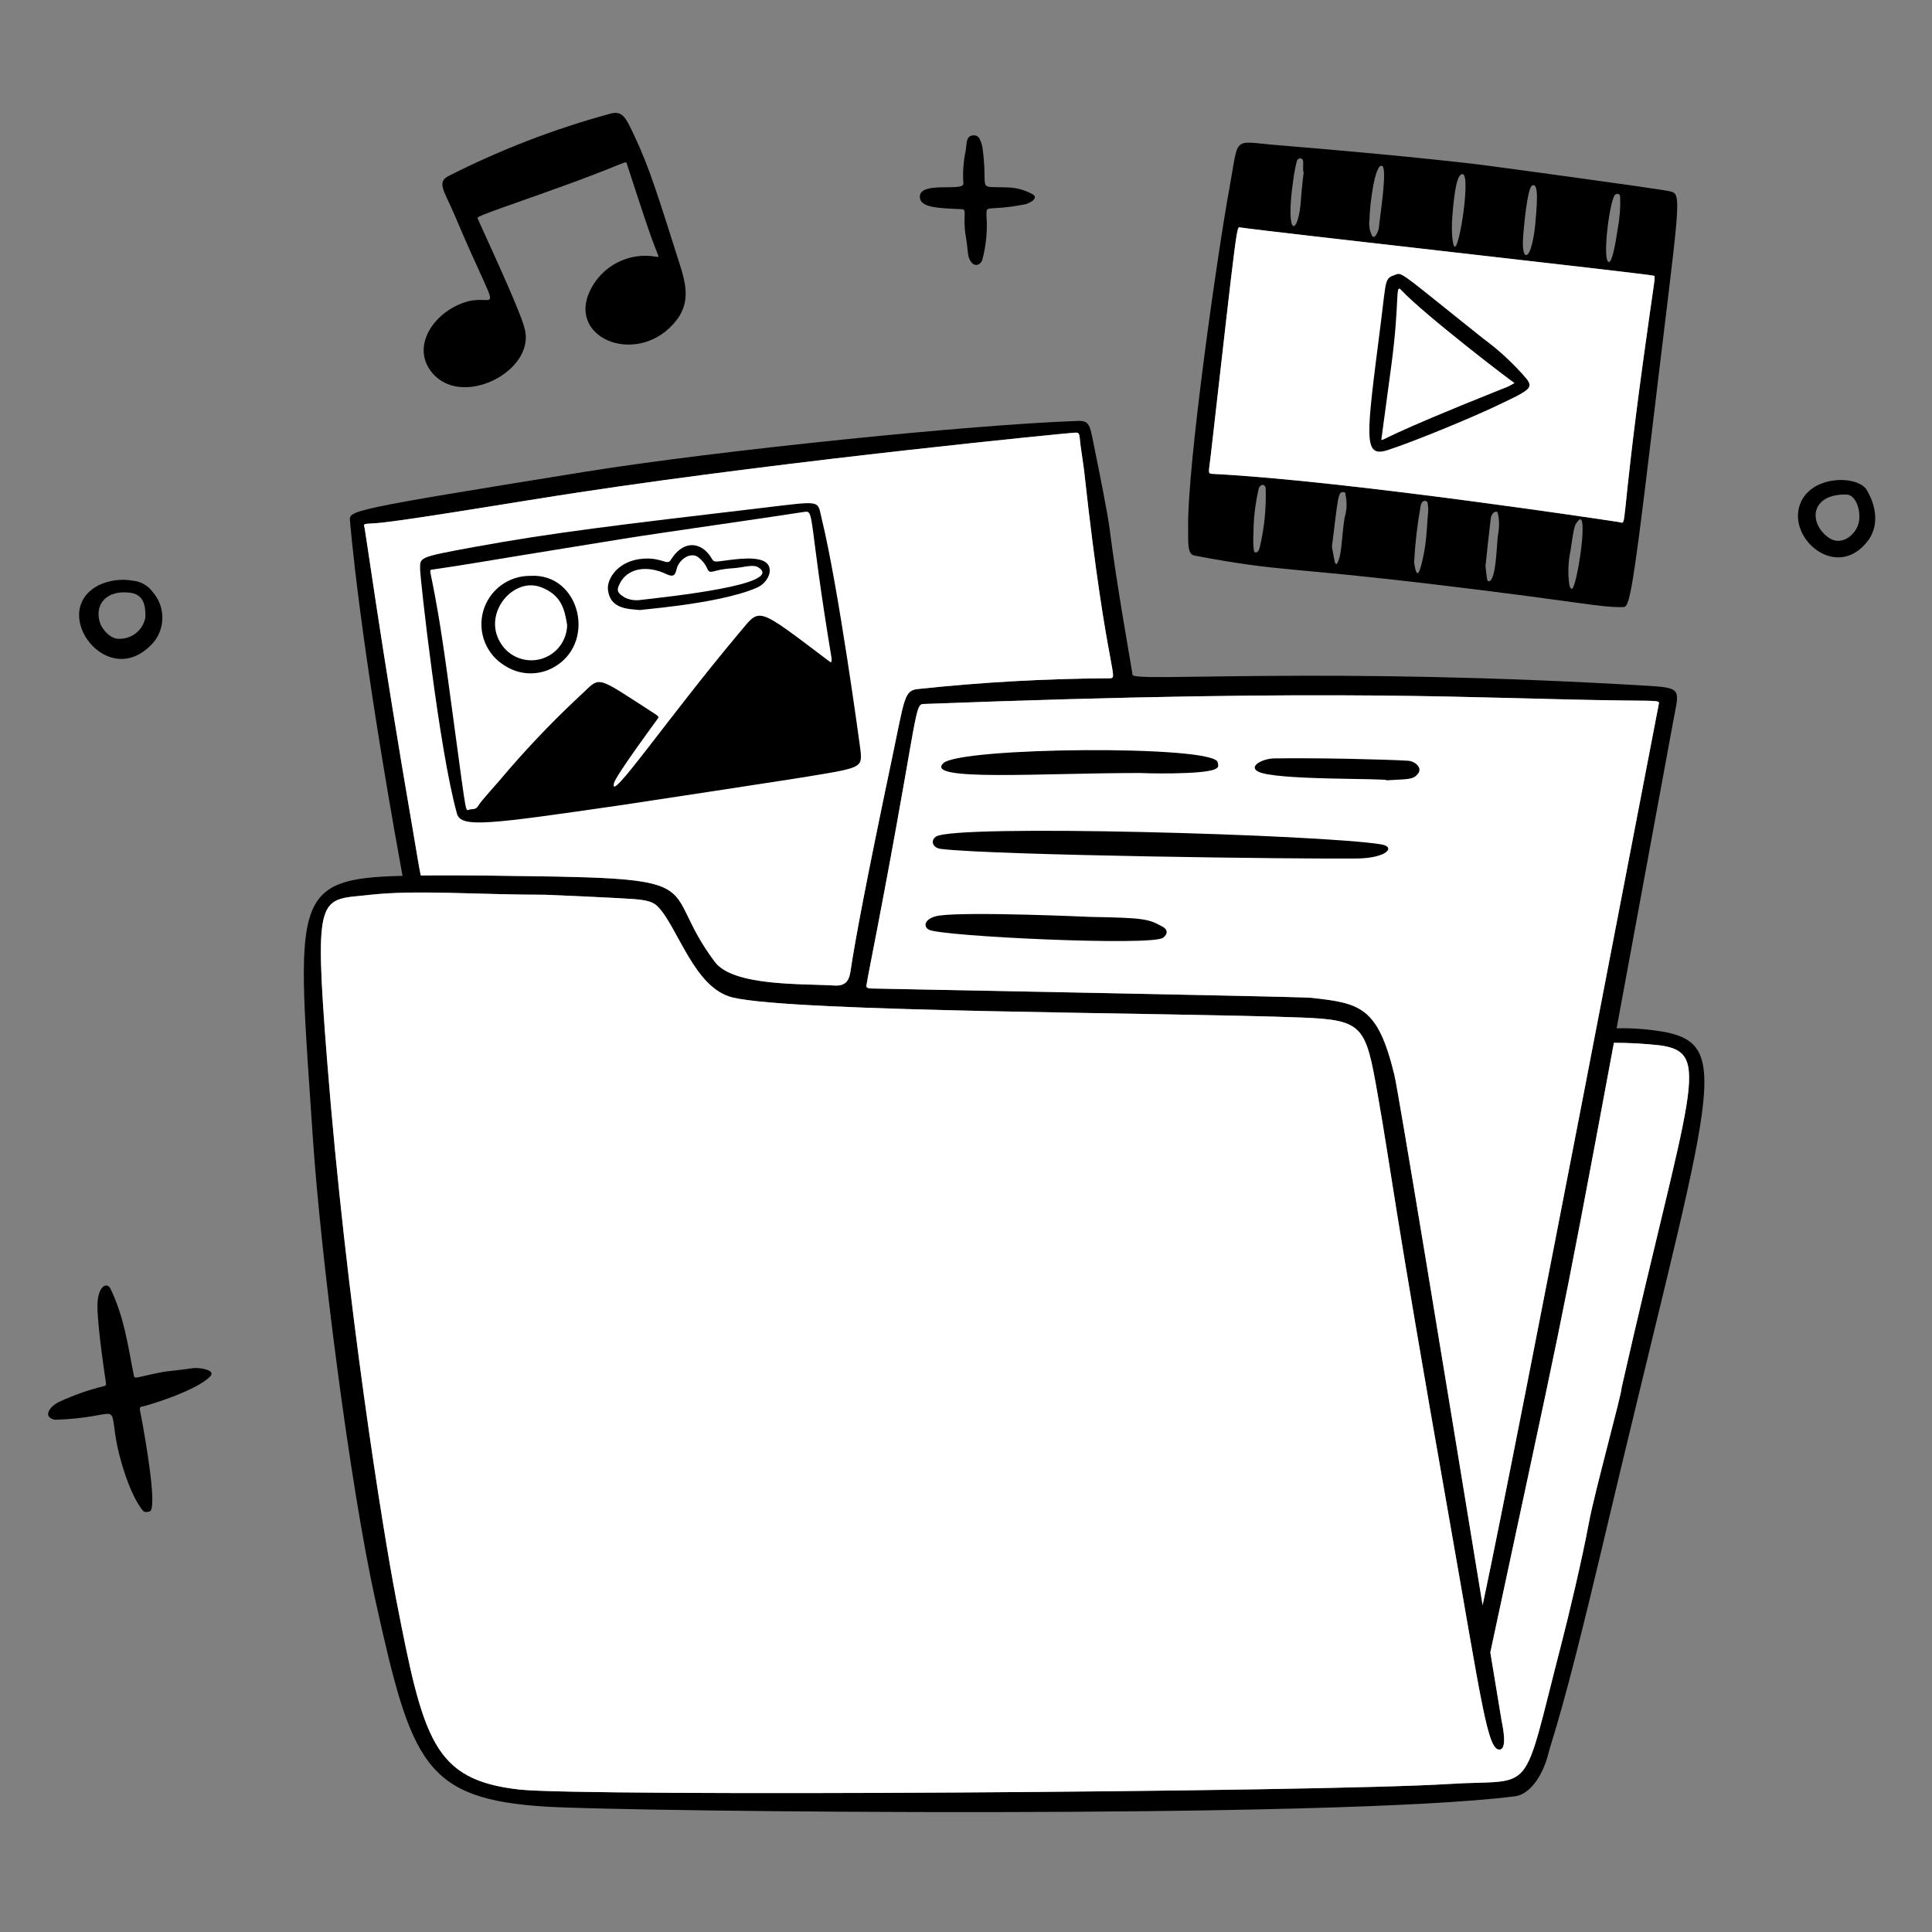 <?xml version="1.0" encoding="UTF-8"?> <svg xmlns="http://www.w3.org/2000/svg" width="154" height="154" viewBox="0 0 154 154" fill="none"><rect x="0" y="0" width="154" height="154" fill="#808080" stroke="none"/><path d="M132.857 82.29C131.54 82.044 130.202 81.935 128.862 81.968L133.357 57.578C133.817 55.048 134.168 54.835 131.507 54.675C105.473 53.105 90.313 54.41 90.273 53.789C90.256 53.525 88.97 46.414 88.446 42.132C88.311 41.029 87.561 37.277 87.296 35.996C86.884 33.998 86.927 33.52 85.949 33.552C77.729 33.823 57.297 35.884 46.479 37.63C27.721 40.657 27.8 40.688 27.902 41.536C27.902 41.556 28.608 50.772 32.086 69.813C23.112 70.027 23.654 71.663 24.934 90.669C25.547 99.823 27.854 118.231 29.931 127.598C32.802 140.546 33.799 143.423 43.629 144.014C50.047 144.397 106.069 145.048 120.748 143.184C122.147 143.007 123.073 141.13 123.372 139.948C123.755 138.426 124.521 136.829 127.696 123.374C136.148 87.611 138.325 83.476 132.857 82.29ZM129.484 55.836C132.412 55.869 132.287 55.828 132.208 56.195C132.09 56.743 121.093 114.277 118.18 127.955C118.083 127.362 117.982 126.748 117.879 126.117C115.466 111.386 111.481 87.053 111.142 85.662C109.826 80.253 108.44 79.962 104.508 79.534C103.627 79.437 69.737 78.812 69.422 78.791C68.962 78.76 69.05 78.598 69.083 78.438C69.083 78.438 69.153 78.01 69.189 77.824C73.127 57.713 72.833 56.146 73.577 56.117C107.714 54.826 117.462 55.699 129.484 55.836ZM29.035 41.991C28.939 41.646 29.209 41.804 30.557 41.648C33.605 41.295 41.605 39.932 46.188 39.239C63.52 36.616 85.363 34.495 85.365 34.515C86.164 34.438 85.985 34.422 86.145 35.612C86.222 36.193 86.368 37.092 86.422 37.586C88.29 54.619 89.376 54.059 88.284 54.067C83.227 54.099 78.175 54.385 73.147 54.924C72.063 55.049 72.109 55.666 71.101 60.46C69.12 69.871 68.164 74.92 67.8 77.375C67.709 77.988 67.543 78.621 66.511 78.556C63.982 78.396 58.449 78.636 56.975 76.665C52.46 70.63 57.034 70.015 42.031 69.836C41.064 69.825 36.996 69.746 33.541 69.785C33.396 69.142 33.234 68.042 32.989 66.642C30.32 51.201 29.034 41.536 29.035 41.991ZM126.656 121.356C126.102 124.346 125.015 128.883 124.47 130.989C121.223 143.529 122.468 141.763 115.583 142.197C105.081 142.858 46.399 143.21 41.394 142.645C34.54 141.87 33.754 138.715 31.573 127.449C30.557 122.197 27.593 103.887 26.067 84.439C25.007 70.955 25.46 71.774 29.439 71.331C33.228 70.912 37.931 71.318 43.475 71.322C43.747 71.322 49.717 71.595 50.533 71.667C51.53 71.753 52.057 71.867 52.45 72.28C54.059 73.966 55.341 78.772 58.389 79.508C63.303 80.695 93.202 80.701 103.769 81.109C108.705 81.3 108.857 81.781 109.824 87.287C110.952 93.698 110.898 94.832 115.482 120.849C118.137 135.906 118.57 139.648 119.581 139.453C120.121 139.349 119.816 137.744 119.701 137.21C119.678 137.104 119.332 135.007 118.794 131.712C124.46 105.173 124.108 107.535 128.645 83.121C129.857 83.121 131.069 83.187 132.274 83.32C136.552 83.889 134.727 86.52 129.251 110.65C129.342 110.827 127.094 118.975 126.656 121.356Z" fill="black"></path><path d="M126.656 121.356C126.102 124.346 125.015 128.883 124.47 130.989C121.223 143.529 122.468 141.763 115.583 142.197C105.081 142.858 46.399 143.21 41.394 142.645C34.54 141.87 33.754 138.715 31.573 127.449C30.557 122.197 27.593 103.887 26.067 84.439C25.007 70.955 25.46 71.774 29.439 71.331C33.228 70.912 37.931 71.318 43.475 71.322C43.747 71.322 49.717 71.595 50.533 71.667C51.53 71.753 52.057 71.867 52.45 72.28C54.059 73.966 55.341 78.772 58.389 79.508C63.303 80.695 93.202 80.701 103.769 81.109C108.705 81.3 108.857 81.781 109.824 87.287C110.952 93.698 110.898 94.832 115.482 120.849C118.137 135.906 118.57 139.648 119.581 139.453C120.121 139.349 119.816 137.744 119.701 137.21C119.678 137.104 119.332 135.007 118.794 131.712C124.46 105.173 124.108 107.535 128.645 83.121C129.857 83.121 131.069 83.187 132.274 83.32C136.552 83.889 134.727 86.52 129.251 110.65C129.342 110.827 127.094 118.975 126.656 121.356Z" fill="white"></path><path d="M129.484 55.836C132.412 55.869 132.287 55.828 132.208 56.195C132.09 56.743 121.093 114.277 118.18 127.955L117.879 126.117C115.466 111.386 111.481 87.053 111.142 85.662C109.826 80.253 108.44 79.962 104.508 79.534C103.627 79.437 69.737 78.812 69.422 78.791C68.962 78.76 69.05 78.598 69.083 78.438C69.083 78.438 69.153 78.01 69.189 77.824C73.127 57.713 72.833 56.146 73.577 56.117C107.714 54.826 117.462 55.699 129.484 55.836Z" fill="white"></path><path d="M29.035 41.991C28.939 41.646 29.209 41.804 30.557 41.648C33.605 41.295 41.605 39.932 46.188 39.239C63.52 36.616 85.363 34.495 85.365 34.515C86.164 34.438 85.985 34.422 86.145 35.612C86.222 36.193 86.368 37.092 86.422 37.586C88.29 54.619 89.376 54.059 88.284 54.067C83.227 54.099 78.175 54.385 73.147 54.924C72.063 55.049 72.109 55.666 71.101 60.46C69.12 69.871 68.164 74.92 67.8 77.375C67.709 77.988 67.543 78.621 66.511 78.556C63.982 78.396 58.449 78.636 56.975 76.665C52.46 70.63 57.034 70.015 42.031 69.836C41.064 69.825 36.996 69.746 33.541 69.785C33.396 69.142 33.234 68.042 32.989 66.642C30.32 51.201 29.034 41.536 29.035 41.991Z" fill="white"></path><path d="M75.026 67.67C74.273 67.58 74.183 66.97 74.604 66.688C76.108 65.673 105.261 66.522 110.07 67.301C111.308 67.501 110.544 68.401 108.174 68.431C103.831 68.485 79.338 68.186 75.026 67.67Z" fill="black"></path><path d="M90.857 61.616C82.983 61.616 73.666 62.301 75.192 60.835C76.532 59.546 96.719 59.378 97.061 60.753C97.137 61.06 97.132 61.172 96.87 61.301C95.89 61.78 90.857 61.631 90.857 61.616Z" fill="black"></path><path d="M74.03 74.1C73.494 73.781 73.81 73.122 74.897 72.977C77.354 72.65 86.893 73.086 86.912 73.087C91.274 73.164 91.535 73.247 92.686 73.877C93.105 74.107 93.079 74.484 92.696 74.754C91.743 75.424 74.943 74.639 74.03 74.1Z" fill="black"></path><path d="M100.238 61.478C99.513 61.032 100.724 60.465 101.548 60.453C105.07 60.403 110.261 60.524 112.227 60.638C112.796 60.671 113.388 61.194 113.039 61.653C112.638 62.18 112.231 62.089 110.543 62.197C110.531 62.01 101.453 62.227 100.238 61.478Z" fill="black"></path><path d="M33.491 45.461C33.491 44.408 33.203 44.445 37.831 43.596C44.004 42.463 49.289 41.839 60.646 40.498C65.608 39.913 65.128 39.84 65.495 41.335C66.839 46.822 68.554 59.516 68.577 59.717C68.758 61.294 68.71 61.184 63.448 62.05C63.012 62.122 51.03 63.957 49.574 64.169C38.965 65.707 36.752 66.009 36.429 64.867C34.978 59.709 33.491 45.979 33.491 45.461ZM66.291 52.504C64.426 41.267 64.938 40.673 64.139 40.799C60.927 41.302 52.491 42.492 49.745 42.936C34.453 45.407 38.8 44.752 34.426 45.405C34.054 45.461 34.511 45.395 35.653 53.742C37.194 64.983 37.057 64.651 37.364 64.551C37.703 64.435 37.908 64.6 38.144 64.196C38.373 63.804 39.482 62.637 40.657 61.231C42.509 59.101 44.477 57.074 46.552 55.16C47.837 53.914 47.636 53.953 51.787 56.634C52.447 57.06 52.564 57.112 52.437 57.275C52.422 57.294 49.084 61.815 48.94 62.421C48.527 64.153 53.079 57.407 59.013 50.337C60.63 48.41 60.283 48.331 66.116 52.727C66.234 52.811 66.291 52.854 66.291 52.504Z" fill="black"></path><path d="M51.071 48.631C50.228 48.533 48.612 48.631 48.458 46.968C48.382 46.141 49.256 44.669 51.284 44.532C52.795 44.431 53.172 45.103 53.464 44.637C54.361 43.201 55.503 43.211 56.266 43.927C56.916 44.54 56.627 44.83 57.32 44.746C58.255 44.634 59.937 44.322 60.825 44.702C61.811 45.124 61.301 46.414 60.352 46.834C57.221 48.217 50.293 48.631 51.071 48.631ZM50.925 47.837C53.352 47.557 62.536 46.596 60.474 45.241C60.014 44.934 59.264 45.25 58.364 45.3C56.864 45.384 56.665 45.807 56.419 45.416C56.251 44.999 55.967 44.639 55.601 44.378C55.013 44.007 54.118 44.577 53.927 45.381C53.82 45.829 53.697 46.039 53.103 45.755C51.707 45.085 49.925 45.142 49.297 46.752C49.117 47.212 49.44 47.394 49.8 47.629C50.149 47.8 50.538 47.871 50.925 47.837Z" fill="black"></path><path d="M42.264 45.902C46.305 45.652 47.635 51.449 43.963 53.283C43.382 53.571 42.735 53.704 42.087 53.668C41.439 53.632 40.811 53.428 40.265 53.077C39.535 52.645 38.968 51.984 38.651 51.197C38.335 50.41 38.287 49.541 38.514 48.723C38.742 47.906 39.233 47.187 39.91 46.677C40.588 46.167 41.416 45.895 42.264 45.902ZM45.207 49.824C45.005 48.514 44.72 47.43 43.145 46.813C40.929 45.945 38.475 48.854 39.864 51.19C40.175 51.735 40.656 52.162 41.233 52.407C41.81 52.651 42.451 52.699 43.058 52.544C43.665 52.388 44.205 52.038 44.593 51.546C44.981 51.054 45.197 50.448 45.207 49.821V49.824Z" fill="black"></path><path d="M47.013 23.205C47.47 22.227 48.237 21.427 49.197 20.931C50.156 20.436 51.252 20.272 52.314 20.466C52.663 20.531 52.473 20.573 51.639 18.13C51.001 16.258 50.092 13.429 49.978 13.093C49.846 12.706 50.317 12.912 43.433 15.35C37.59 17.42 37.995 17.248 38.117 17.514C40.771 23.334 41.637 25.393 41.846 26.301C42.607 29.613 36.781 32.599 34.415 29.678C32.785 27.666 34.472 24.986 36.986 24.116C39.677 23.183 40.08 26.244 36.228 17.125C35.475 15.342 34.799 14.573 35.677 14.068C39.815 11.96 44.158 10.283 48.639 9.064C49.65 8.793 49.883 9.383 50.595 10.888C51.755 13.341 52.456 15.641 54.167 21.013C54.679 22.619 55.041 24.1 53.905 25.548C50.994 29.263 45.202 27.097 47.013 23.205Z" fill="black"></path><path d="M8.447 110.25C8.414 109.982 7.817 106.215 7.768 104.218C7.727 102.577 8.507 102.098 8.813 102.739C9.876 104.962 10.148 106.98 10.665 109.627C10.733 109.972 10.805 109.781 13.025 109.351C13.237 109.311 14.639 109.175 15.339 109.06C15.837 108.979 17.256 109.19 16.757 109.712C15.649 110.876 11.657 112.073 11.348 112.112C11.015 112.153 11.153 112.282 11.371 113.535C11.495 114.243 12.614 120.37 11.913 120.485C11.736 120.515 11.53 120.588 11.377 120.4C10.323 119.103 9.485 116.184 9.247 114.728C8.731 111.574 9.63 112.992 4.436 113.169C4.309 113.164 4.184 113.127 4.075 113.061C3.456 112.729 4.159 111.964 4.783 111.713C5.904 111.195 7.072 110.786 8.271 110.492C8.447 110.455 8.47 110.375 8.447 110.25Z" fill="black"></path><path d="M73.321 15.683C73.321 14.406 76.805 15.305 76.791 14.636C76.731 13.774 76.79 12.909 76.965 12.063C77.072 11.538 76.955 10.81 77.584 10.79C77.864 10.78 78.022 10.89 78.149 11.212C78.23 11.402 78.288 11.602 78.321 11.806C78.803 15.42 77.732 14.825 80.375 14.943C81.077 14.967 81.763 15.166 82.368 15.523C82.781 15.826 82.033 16.224 81.686 16.29C78.614 16.881 78.626 16.259 78.63 17.16C78.721 18.341 78.613 19.53 78.31 20.676C78.193 21.112 77.708 21.304 77.407 20.879C77.07 20.402 77.211 20.159 76.977 18.792C76.723 17.308 77.104 16.694 76.686 16.675C74.777 16.589 73.323 16.563 73.321 15.683Z" fill="black"></path><path d="M10.655 46.296C10.952 46.331 11.238 46.427 11.496 46.578C11.754 46.728 11.979 46.93 12.155 47.171C12.634 47.706 12.911 48.391 12.941 49.108C12.971 49.825 12.75 50.53 12.318 51.103C8.73 55.404 3.722 48.77 7.872 46.644C8.74 46.238 9.714 46.116 10.655 46.296ZM9.547 50.918C10.035 50.918 10.507 50.746 10.88 50.433C11.254 50.12 11.505 49.685 11.59 49.205C11.619 48.235 11.432 47.377 10.364 47.245C8.436 47.007 7.528 48.22 7.958 49.606C8.158 50.235 8.873 50.985 9.548 50.918H9.547Z" fill="black"></path><path d="M148.806 39.067C149.761 40.697 149.602 42.15 148.912 43.076C146.496 46.319 142.561 43.06 143.442 40.304C144.23 37.836 148.088 37.842 148.806 39.067ZM145.753 42.851C146.763 43.571 147.878 42.662 148.133 41.761C148.403 40.81 147.956 39.433 147.182 39.418C144.308 39.359 144.122 41.687 145.753 42.851Z" fill="black"></path><path d="M97.985 15.07C98.784 10.734 98.147 11.268 101.772 11.565C107.254 12.014 113.174 12.556 117.973 13.123C118.595 13.2 131.978 15.009 133.021 15.232C134.166 15.476 133.941 15.303 131.631 34.749C129.995 48.507 129.827 48.394 129.322 48.394C127.4 48.404 126.185 48.01 114.991 46.662C102.113 45.11 102.428 45.638 95.203 44.285C94.625 44.177 94.724 43.217 94.706 42.115C94.624 37.093 97.087 19.942 97.985 15.07ZM129.107 41.624C129.713 41.761 129.133 42.251 130.986 28.69C131.902 21.988 132.003 22.021 131.81 21.975C131.089 21.803 101.062 18.464 98.878 18.133C98.56 18.085 98.689 17.128 96.521 36.208C96.34 37.801 96.22 37.751 96.751 37.778C107.384 38.319 129.181 41.624 129.103 41.624H129.107ZM116.592 13.881C116.149 13.822 115.935 15.233 115.782 17.024C115.64 18.69 115.815 19.676 115.973 19.665C116.362 19.661 117.225 13.967 116.592 13.881ZM112.721 44.842C112.943 46.389 113.197 45.621 113.506 44.08C113.745 42.886 113.755 41.46 113.847 40.752C113.85 40.532 113.834 40.312 113.798 40.095C113.791 39.905 113.35 39.74 113.238 40.336C112.97 41.825 112.797 43.331 112.718 44.842H112.721ZM129.142 15.722C129.156 15.338 128.764 15.456 128.695 15.568C128.258 16.284 127.694 20.901 128.255 20.883C128.504 20.875 128.764 19.49 128.945 18.261C129.106 17.425 129.172 16.573 129.14 15.722H129.142ZM125.757 41.559C125.527 41.865 125.495 41.754 125.179 43.935C124.995 44.812 124.965 45.714 125.091 46.601C125.096 46.69 125.221 47.095 125.363 46.875C125.799 46.201 126.656 40.345 125.755 41.559H125.757ZM109.387 18.831C109.402 18.848 109.421 18.862 109.441 18.87C109.462 18.879 109.485 18.883 109.507 18.881C109.529 18.88 109.552 18.874 109.572 18.863C109.591 18.852 109.608 18.836 109.621 18.818C109.76 18.634 109.858 18.423 109.908 18.198C109.951 17.477 110.643 13.343 110.149 13.216C109.588 13.071 109.177 16.302 109.164 17.495C109.092 17.953 109.17 18.422 109.387 18.831ZM106.167 43.584C106.431 45.014 106.371 44.803 106.516 44.99C106.976 44.439 106.916 42.92 107.178 41.261C107.357 40.685 107.385 40.073 107.259 39.483C107.23 39.402 107.296 39.281 107.162 39.245C106.633 39.108 106.677 39.541 106.167 43.584ZM118.407 45.137C118.513 46.016 118.523 46.338 118.651 46.338C119.298 46.338 119.294 43.143 119.417 42.556C119.521 42.008 119.513 41.444 119.393 40.899C119.347 40.657 118.92 40.798 118.832 41.292C118.807 41.43 118.407 45.055 118.407 45.137ZM121.396 19.068C121.349 19.96 121.496 20.542 121.78 20.263C122.127 19.915 122.347 18.31 122.381 17.83C122.458 16.786 122.744 14.396 122.106 14.806C121.738 15.041 121.446 18.178 121.399 19.068H121.396ZM99.912 42.581C99.882 43.026 99.895 43.473 99.952 43.916C100.02 44.135 100.322 44.076 100.412 43.632C100.775 42.117 100.936 40.56 100.89 39.002C100.89 38.503 100.391 38.553 100.31 39.047C100.048 40.207 99.914 41.392 99.912 42.581ZM103.924 13.709C103.87 13.703 103.863 13.709 103.88 12.935C103.888 12.559 103.527 12.532 103.386 12.789C103.253 13.289 103.155 13.799 103.091 14.313C102.381 19.169 103.538 18.788 103.704 15.833C103.73 15.29 103.924 13.632 103.924 13.709Z" fill="black"></path><path d="M129.107 41.624C129.713 41.761 129.133 42.251 130.986 28.69C131.902 21.988 132.003 22.021 131.81 21.975C131.089 21.803 101.062 18.464 98.878 18.133C98.56 18.085 98.689 17.128 96.521 36.208C96.34 37.801 96.22 37.751 96.751 37.778C107.384 38.319 129.181 41.624 129.103 41.624H129.107Z" fill="white"></path><path d="M110.057 25.803C110.533 22.062 110.338 22.217 111.334 21.862C111.782 21.702 112.14 22.142 118.24 26.998C119.519 27.937 120.684 29.023 121.711 30.233C122.221 30.962 121.947 31.099 118.909 32.526C117.275 33.293 112.848 35.148 110.624 35.872C108.62 36.524 108.893 34.94 110.057 25.803ZM111.69 23.116C111.178 22.566 111.605 23.945 110.886 29.259C110.101 35.066 110.101 35.048 110.103 35.068C110.491 35.042 110.03 34.881 119.779 30.986C120.113 30.873 120.432 30.718 120.728 30.526C120.732 30.602 113.511 25.068 111.69 23.116Z" fill="black"></path></svg> 